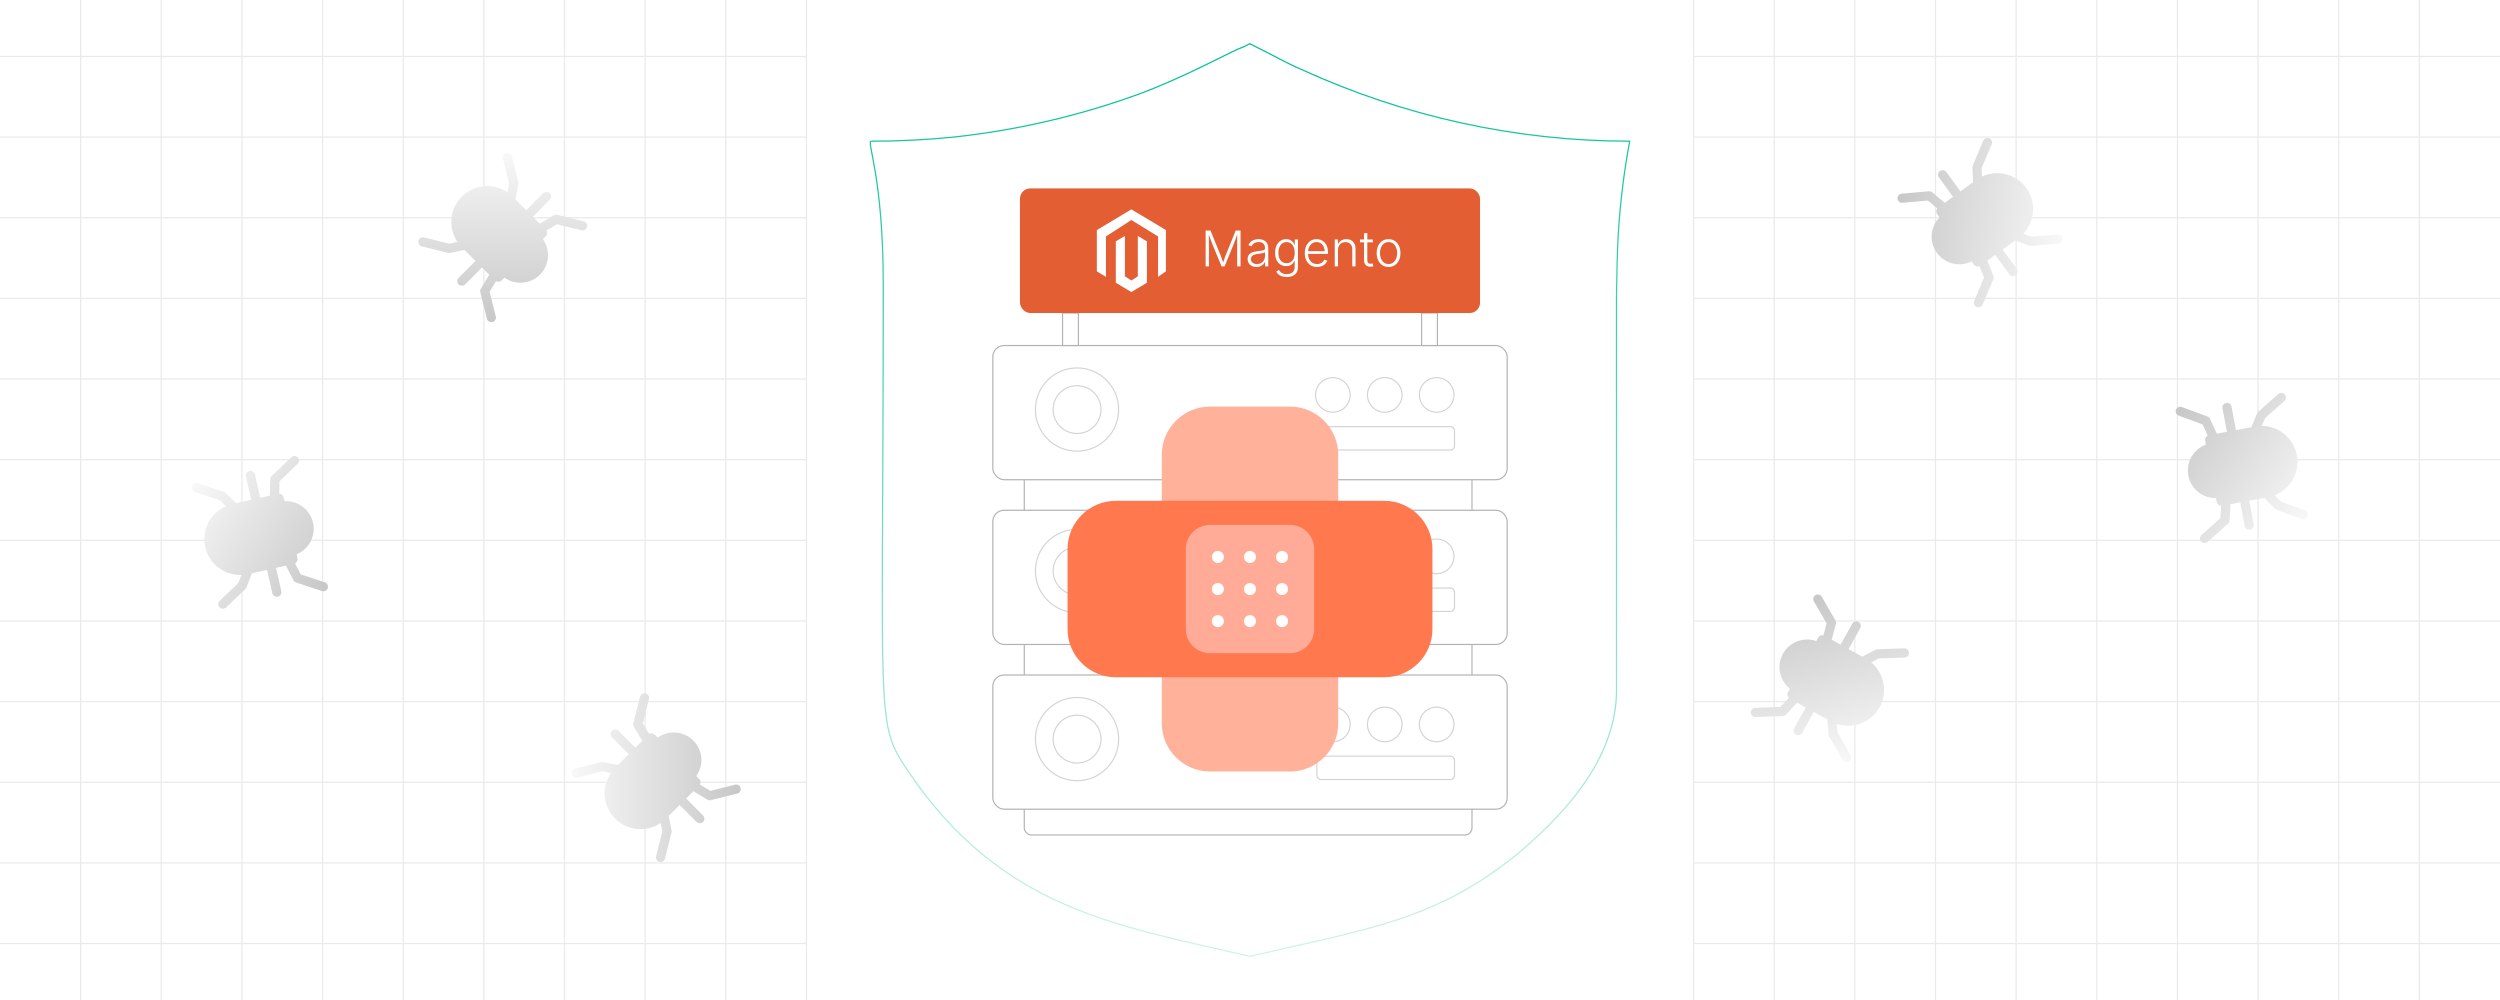 <?xml version="1.0" encoding="UTF-8"?><svg id="Layer_1" xmlns="http://www.w3.org/2000/svg" xmlns:xlink="http://www.w3.org/1999/xlink" viewBox="0 0 1000 400"><defs><clipPath id="clippath"><rect width="1000" height="400" fill="none" stroke-width="0"/></clipPath><linearGradient id="linear-gradient" x1="500.026" y1="382.787" x2="500.026" y2="17.185" gradientUnits="userSpaceOnUse"><stop offset="0" stop-color="#cef3ea"/><stop offset="1" stop-color="#00c193"/></linearGradient><filter id="drop-shadow-1" filterUnits="userSpaceOnUse"><feOffset dx="0" dy="4.676"/><feGaussianBlur result="blur" stdDeviation="3.741"/><feFlood flood-color="#333" flood-opacity=".09"/><feComposite in2="blur" operator="in"/><feComposite in="SourceGraphic"/></filter><filter id="drop-shadow-2" filterUnits="userSpaceOnUse"><feOffset dx="0" dy="4.676"/><feGaussianBlur result="blur-2" stdDeviation="3.741"/><feFlood flood-color="#333" flood-opacity=".09"/><feComposite in2="blur-2" operator="in"/><feComposite in="SourceGraphic"/></filter><linearGradient id="linear-gradient-2" x1="228.6" y1="311.082" x2="296.315" y2="311.082" gradientUnits="userSpaceOnUse"><stop offset="0" stop-color="#f8f8f8"/><stop offset="1" stop-color="#c7c7c7"/></linearGradient><linearGradient id="linear-gradient-3" x1="168.276" y1="95.463" x2="235.991" y2="95.463" gradientTransform="translate(296.568 -107.129) rotate(90)" xlink:href="#linear-gradient-2"/><linearGradient id="linear-gradient-4" x1="301.34" y1="207.335" x2="369.055" y2="207.335" gradientTransform="translate(-68.151 -140.493) rotate(32.249)" xlink:href="#linear-gradient-2"/><linearGradient id="linear-gradient-5" x1="143.611" y1="-466.399" x2="211.326" y2="-466.399" gradientTransform="translate(1039.868 -344.17) rotate(-171.017)" xlink:href="#linear-gradient-2"/><linearGradient id="linear-gradient-6" x1="29.665" y1="-551.806" x2="97.38" y2="-551.806" gradientTransform="translate(1259.596 -233.548) rotate(-145.676)" xlink:href="#linear-gradient-2"/><linearGradient id="linear-gradient-7" x1="191.528" y1="-674.535" x2="259.243" y2="-674.535" gradientTransform="translate(1442.099 302.382) rotate(-106.002)" xlink:href="#linear-gradient-2"/></defs><g clip-path="url(#clippath)"><polyline points="1000 377.415 967.74 377.415 935.48 377.415 903.23 377.415 870.97 377.415 838.71 377.415 806.45 377.415 774.19 377.415 741.94 377.415 709.68 377.415 677.42 377.415" fill="none" stroke="#eaeaea" stroke-miterlimit="10" stroke-width=".5"/><polyline points="322.58 377.415 290.32 377.415 258.06 377.415 225.81 377.415 193.55 377.415 161.29 377.415 129.03 377.415 96.77 377.415 64.52 377.415 32.26 377.415 0 377.415" fill="none" stroke="#eaeaea" stroke-miterlimit="10" stroke-width=".5"/><polyline points="1000 345.165 967.74 345.165 935.48 345.165 903.23 345.165 870.97 345.165 838.71 345.165 806.45 345.165 774.19 345.165 741.94 345.165 709.68 345.165 677.42 345.165" fill="none" stroke="#eaeaea" stroke-miterlimit="10" stroke-width=".5"/><polyline points="322.58 345.165 290.32 345.165 258.06 345.165 225.81 345.165 193.55 345.165 161.29 345.165 129.03 345.165 96.77 345.165 64.52 345.165 32.26 345.165 0 345.165" fill="none" stroke="#eaeaea" stroke-miterlimit="10" stroke-width=".5"/><polyline points="1000 312.905 967.74 312.905 935.48 312.905 903.23 312.905 870.97 312.905 838.71 312.905 806.45 312.905 774.19 312.905 741.94 312.905 709.68 312.905 677.42 312.905" fill="none" stroke="#eaeaea" stroke-miterlimit="10" stroke-width=".5"/><polyline points="322.58 312.905 290.32 312.905 258.06 312.905 225.81 312.905 193.55 312.905 161.29 312.905 129.03 312.905 96.77 312.905 64.52 312.905 32.26 312.905 0 312.905" fill="none" stroke="#eaeaea" stroke-miterlimit="10" stroke-width=".5"/><polyline points="1000 280.645 967.74 280.645 935.48 280.645 903.23 280.645 870.97 280.645 838.71 280.645 806.45 280.645 774.19 280.645 741.94 280.645 709.68 280.645 677.42 280.645" fill="none" stroke="#eaeaea" stroke-miterlimit="10" stroke-width=".5"/><polyline points="322.58 280.645 290.32 280.645 258.06 280.645 225.81 280.645 193.55 280.645 161.29 280.645 129.03 280.645 96.77 280.645 64.52 280.645 32.26 280.645 0 280.645" fill="none" stroke="#eaeaea" stroke-miterlimit="10" stroke-width=".5"/><polyline points="1000 248.385 967.74 248.385 935.48 248.385 903.23 248.385 870.97 248.385 838.71 248.385 806.45 248.385 774.19 248.385 741.94 248.385 709.68 248.385 677.42 248.385" fill="none" stroke="#eaeaea" stroke-miterlimit="10" stroke-width=".5"/><polyline points="322.58 248.385 290.32 248.385 258.06 248.385 225.81 248.385 193.55 248.385 161.29 248.385 129.03 248.385 96.77 248.385 64.52 248.385 32.26 248.385 0 248.385" fill="none" stroke="#eaeaea" stroke-miterlimit="10" stroke-width=".5"/><polyline points="1000 216.125 967.74 216.125 935.48 216.125 903.23 216.125 870.97 216.125 838.71 216.125 806.45 216.125 774.19 216.125 741.94 216.125 709.68 216.125 677.42 216.125" fill="none" stroke="#eaeaea" stroke-miterlimit="10" stroke-width=".5"/><polyline points="322.58 216.125 290.32 216.125 258.06 216.125 225.81 216.125 193.55 216.125 161.29 216.125 129.03 216.125 96.77 216.125 64.52 216.125 32.26 216.125 0 216.125" fill="none" stroke="#eaeaea" stroke-miterlimit="10" stroke-width=".5"/><polyline points="1000 183.875 967.74 183.875 935.48 183.875 903.23 183.875 870.97 183.875 838.71 183.875 806.45 183.875 774.19 183.875 741.94 183.875 709.68 183.875 677.42 183.875" fill="none" stroke="#eaeaea" stroke-miterlimit="10" stroke-width=".5"/><polyline points="322.58 183.875 290.32 183.875 258.06 183.875 225.81 183.875 193.55 183.875 161.29 183.875 129.03 183.875 96.77 183.875 64.52 183.875 32.26 183.875 0 183.875" fill="none" stroke="#eaeaea" stroke-miterlimit="10" stroke-width=".5"/><polyline points="1000 151.615 967.74 151.615 935.48 151.615 903.23 151.615 870.97 151.615 838.71 151.615 806.45 151.615 774.19 151.615 741.94 151.615 709.68 151.615 677.42 151.615" fill="none" stroke="#eaeaea" stroke-miterlimit="10" stroke-width=".5"/><polyline points="322.58 151.615 290.32 151.615 258.06 151.615 225.81 151.615 193.55 151.615 161.29 151.615 129.03 151.615 96.77 151.615 64.52 151.615 32.26 151.615 0 151.615" fill="none" stroke="#eaeaea" stroke-miterlimit="10" stroke-width=".5"/><polyline points="1000 119.355 967.74 119.355 935.48 119.355 903.23 119.355 870.97 119.355 838.71 119.355 806.45 119.355 774.19 119.355 741.94 119.355 709.68 119.355 677.42 119.355" fill="none" stroke="#eaeaea" stroke-miterlimit="10" stroke-width=".5"/><polyline points="322.58 119.355 290.32 119.355 258.06 119.355 225.81 119.355 193.55 119.355 161.29 119.355 129.03 119.355 96.77 119.355 64.52 119.355 32.26 119.355 0 119.355" fill="none" stroke="#eaeaea" stroke-miterlimit="10" stroke-width=".5"/><polyline points="1000 87.095 967.74 87.095 935.48 87.095 903.23 87.095 870.97 87.095 838.71 87.095 806.45 87.095 774.19 87.095 741.94 87.095 709.68 87.095 677.42 87.095" fill="none" stroke="#eaeaea" stroke-miterlimit="10" stroke-width=".5"/><polyline points="322.58 87.095 290.32 87.095 258.06 87.095 225.81 87.095 193.55 87.095 161.29 87.095 129.03 87.095 96.77 87.095 64.52 87.095 32.26 87.095 0 87.095" fill="none" stroke="#eaeaea" stroke-miterlimit="10" stroke-width=".5"/><polyline points="1000 54.835 967.74 54.835 935.48 54.835 903.23 54.835 870.97 54.835 838.71 54.835 806.45 54.835 774.19 54.835 741.94 54.835 709.68 54.835 677.42 54.835" fill="none" stroke="#eaeaea" stroke-miterlimit="10" stroke-width=".5"/><polyline points="322.58 54.835 290.32 54.835 258.06 54.835 225.81 54.835 193.55 54.835 161.29 54.835 129.03 54.835 96.77 54.835 64.52 54.835 32.26 54.835 0 54.835" fill="none" stroke="#eaeaea" stroke-miterlimit="10" stroke-width=".5"/><polyline points="1000 22.585 967.74 22.585 935.48 22.585 903.23 22.585 870.97 22.585 838.71 22.585 806.45 22.585 774.19 22.585 741.94 22.585 709.68 22.585 677.42 22.585" fill="none" stroke="#eaeaea" stroke-miterlimit="10" stroke-width=".5"/><polyline points="322.58 22.585 290.32 22.585 258.06 22.585 225.81 22.585 193.55 22.585 161.29 22.585 129.03 22.585 96.77 22.585 64.52 22.585 32.26 22.585 0 22.585" fill="none" stroke="#eaeaea" stroke-miterlimit="10" stroke-width=".5"/><path d="M322.58-9.675v419.35h354.84V-9.675h-354.84ZM580.65,119.355h-64.52v-32.26h64.52v32.26ZM419.35,87.095h64.52v32.26h-64.52v-32.26Z" fill="none" stroke="#eaeaea" stroke-miterlimit="10" stroke-width=".5"/><polyline points="967.74 699.995 967.74 667.745 967.74 635.485 967.74 603.225 967.74 570.965 967.74 538.705 967.74 506.455 967.74 474.195 967.74 441.935 967.74 409.675 967.74 377.415 967.74 345.165 967.74 312.905 967.74 280.645 967.74 248.385 967.74 216.125 967.74 183.875 967.74 151.615 967.74 119.355 967.74 87.095 967.74 54.835 967.74 22.585 967.74 -9.675 967.74 -41.935 967.74 -74.195 967.74 -106.455 967.74 -138.705 967.74 -170.965 967.74 -203.225 967.74 -235.485 967.74 -267.745 967.74 -300.005" fill="none" stroke="#eaeaea" stroke-miterlimit="10" stroke-width=".5"/><polyline points="935.48 699.995 935.48 667.745 935.48 635.485 935.48 603.225 935.48 570.965 935.48 538.705 935.48 506.455 935.48 474.195 935.48 441.935 935.48 409.675 935.48 377.415 935.48 345.165 935.48 312.905 935.48 280.645 935.48 248.385 935.48 216.125 935.48 183.875 935.48 151.615 935.48 119.355 935.48 87.095 935.48 54.835 935.48 22.585 935.48 -9.675 935.48 -41.935 935.48 -74.195 935.48 -106.455 935.48 -138.705 935.48 -170.965 935.48 -203.225 935.48 -235.485 935.48 -267.745 935.48 -300.005" fill="none" stroke="#eaeaea" stroke-miterlimit="10" stroke-width=".5"/><polyline points="903.23 699.995 903.23 667.745 903.23 635.485 903.23 603.225 903.23 570.965 903.23 538.705 903.23 506.455 903.23 474.195 903.23 441.935 903.23 409.675 903.23 377.415 903.23 345.165 903.23 312.905 903.23 280.645 903.23 248.385 903.23 216.125 903.23 183.875 903.23 151.615 903.23 119.355 903.23 87.095 903.23 54.835 903.23 22.585 903.23 -9.675 903.23 -41.935 903.23 -74.195 903.23 -106.455 903.23 -138.705 903.23 -170.965 903.23 -203.225 903.23 -235.485 903.23 -267.745 903.23 -300.005" fill="none" stroke="#eaeaea" stroke-miterlimit="10" stroke-width=".5"/><polyline points="870.97 699.995 870.97 667.745 870.97 635.485 870.97 603.225 870.97 570.965 870.97 538.705 870.97 506.455 870.97 474.195 870.97 441.935 870.97 409.675 870.97 377.415 870.97 345.165 870.97 312.905 870.97 280.645 870.97 248.385 870.97 216.125 870.97 183.875 870.97 151.615 870.97 119.355 870.97 87.095 870.97 54.835 870.97 22.585 870.97 -9.675 870.97 -41.935 870.97 -74.195 870.97 -106.455 870.97 -138.705 870.97 -170.965 870.97 -203.225 870.97 -235.485 870.97 -267.745 870.97 -300.005" fill="none" stroke="#eaeaea" stroke-miterlimit="10" stroke-width=".5"/><polyline points="838.71 699.995 838.71 667.745 838.71 635.485 838.71 603.225 838.71 570.965 838.71 538.705 838.71 506.455 838.71 474.195 838.71 441.935 838.71 409.675 838.71 377.415 838.71 345.165 838.71 312.905 838.71 280.645 838.71 248.385 838.71 216.125 838.71 183.875 838.71 151.615 838.71 119.355 838.71 87.095 838.71 54.835 838.71 22.585 838.71 -9.675 838.71 -41.935 838.71 -74.195 838.71 -106.455 838.71 -138.705 838.71 -170.965 838.71 -203.225 838.71 -235.485 838.71 -267.745 838.71 -300.005" fill="none" stroke="#eaeaea" stroke-miterlimit="10" stroke-width=".5"/><polyline points="806.45 699.995 806.45 667.745 806.45 635.485 806.45 603.225 806.45 570.965 806.45 538.705 806.45 506.455 806.45 474.195 806.45 441.935 806.45 409.675 806.45 377.415 806.45 345.165 806.45 312.905 806.45 280.645 806.45 248.385 806.45 216.125 806.45 183.875 806.45 151.615 806.45 119.355 806.45 87.095 806.45 54.835 806.45 22.585 806.45 -9.675 806.45 -41.935 806.45 -74.195 806.45 -106.455 806.45 -138.705 806.45 -170.965 806.45 -203.225 806.45 -235.485 806.45 -267.745 806.45 -300.005" fill="none" stroke="#eaeaea" stroke-miterlimit="10" stroke-width=".5"/><polyline points="774.19 699.995 774.19 667.745 774.19 635.485 774.19 603.225 774.19 570.965 774.19 538.705 774.19 506.455 774.19 474.195 774.19 441.935 774.19 409.675 774.19 377.415 774.19 345.165 774.19 312.905 774.19 280.645 774.19 248.385 774.19 216.125 774.19 183.875 774.19 151.615 774.19 119.355 774.19 87.095 774.19 54.835 774.19 22.585 774.19 -9.675 774.19 -41.935 774.19 -74.195 774.19 -106.455 774.19 -138.705 774.19 -170.965 774.19 -203.225 774.19 -235.485 774.19 -267.745 774.19 -300.005" fill="none" stroke="#eaeaea" stroke-miterlimit="10" stroke-width=".5"/><polyline points="741.94 699.995 741.94 667.745 741.94 635.485 741.94 603.225 741.94 570.965 741.94 538.705 741.94 506.455 741.94 474.195 741.94 441.935 741.94 409.675 741.94 377.415 741.94 345.165 741.94 312.905 741.94 280.645 741.94 248.385 741.94 216.125 741.94 183.875 741.94 151.615 741.94 119.355 741.94 87.095 741.94 54.835 741.94 22.585 741.94 -9.675 741.94 -41.935 741.94 -74.195 741.94 -106.455 741.94 -138.705 741.94 -170.965 741.94 -203.225 741.94 -235.485 741.94 -267.745 741.94 -300.005" fill="none" stroke="#eaeaea" stroke-miterlimit="10" stroke-width=".5"/><polyline points="709.68 699.995 709.68 667.745 709.68 635.485 709.68 603.225 709.68 570.965 709.68 538.705 709.68 506.455 709.68 474.195 709.68 441.935 709.68 409.675 709.68 377.415 709.68 345.165 709.68 312.905 709.68 280.645 709.68 248.385 709.68 216.125 709.68 183.875 709.68 151.615 709.68 119.355 709.68 87.095 709.68 54.835 709.68 22.585 709.68 -9.675 709.68 -41.935 709.68 -74.195 709.68 -106.455 709.68 -138.705 709.68 -170.965 709.68 -203.225 709.68 -235.485 709.68 -267.745 709.68 -300.005" fill="none" stroke="#eaeaea" stroke-miterlimit="10" stroke-width=".5"/><line x1="548.39" y1="119.355" x2="548.39" y2="87.095" fill="none" stroke="#eaeaea" stroke-miterlimit="10" stroke-width=".5"/><line x1="451.61" y1="119.355" x2="451.61" y2="87.095" fill="none" stroke="#eaeaea" stroke-miterlimit="10" stroke-width=".5"/><polyline points="290.32 699.995 290.32 667.745 290.32 635.485 290.32 603.225 290.32 570.965 290.32 538.705 290.32 506.455 290.32 474.195 290.32 441.935 290.32 409.675 290.32 377.415 290.32 345.165 290.32 312.905 290.32 280.645 290.32 248.385 290.32 216.125 290.32 183.875 290.32 151.615 290.32 119.355 290.32 87.095 290.32 54.835 290.32 22.585 290.32 -9.675 290.32 -41.935 290.32 -74.195 290.32 -106.455 290.32 -138.705 290.32 -170.965 290.32 -203.225 290.32 -235.485 290.32 -267.745 290.32 -300.005" fill="none" stroke="#eaeaea" stroke-miterlimit="10" stroke-width=".5"/><polyline points="258.06 699.995 258.06 667.745 258.06 635.485 258.06 603.225 258.06 570.965 258.06 538.705 258.06 506.455 258.06 474.195 258.06 441.935 258.06 409.675 258.06 377.415 258.06 345.165 258.06 312.905 258.06 280.645 258.06 248.385 258.06 216.125 258.06 183.875 258.06 151.615 258.06 119.355 258.06 87.095 258.06 54.835 258.06 22.585 258.06 -9.675 258.06 -41.935 258.06 -74.195 258.06 -106.455 258.06 -138.705 258.06 -170.965 258.06 -203.225 258.06 -235.485 258.06 -267.745 258.06 -300.005" fill="none" stroke="#eaeaea" stroke-miterlimit="10" stroke-width=".5"/><polyline points="225.81 699.995 225.81 667.745 225.81 635.485 225.81 603.225 225.81 570.965 225.81 538.705 225.81 506.455 225.81 474.195 225.81 441.935 225.81 409.675 225.81 377.415 225.81 345.165 225.81 312.905 225.81 280.645 225.81 248.385 225.81 216.125 225.81 183.875 225.81 151.615 225.81 119.355 225.81 87.095 225.81 54.835 225.81 22.585 225.81 -9.675 225.81 -41.935 225.81 -74.195 225.81 -106.455 225.81 -138.705 225.81 -170.965 225.81 -203.225 225.81 -235.485 225.81 -267.745 225.81 -300.005" fill="none" stroke="#eaeaea" stroke-miterlimit="10" stroke-width=".5"/><polyline points="193.55 699.995 193.55 667.745 193.55 635.485 193.55 603.225 193.55 570.965 193.55 538.705 193.55 506.455 193.55 474.195 193.55 441.935 193.55 409.675 193.55 377.415 193.55 345.165 193.55 312.905 193.55 280.645 193.55 248.385 193.55 216.125 193.55 183.875 193.55 151.615 193.55 119.355 193.55 87.095 193.55 54.835 193.55 22.585 193.55 -9.675 193.55 -41.935 193.55 -74.195 193.55 -106.455 193.55 -138.705 193.55 -170.965 193.55 -203.225 193.55 -235.485 193.55 -267.745 193.55 -300.005" fill="none" stroke="#eaeaea" stroke-miterlimit="10" stroke-width=".5"/><polyline points="161.29 699.995 161.29 667.745 161.29 635.485 161.29 603.225 161.29 570.965 161.29 538.705 161.29 506.455 161.29 474.195 161.29 441.935 161.29 409.675 161.29 377.415 161.29 345.165 161.29 312.905 161.29 280.645 161.29 248.385 161.29 216.125 161.29 183.875 161.29 151.615 161.29 119.355 161.29 87.095 161.29 54.835 161.29 22.585 161.29 -9.675 161.29 -41.935 161.29 -74.195 161.29 -106.455 161.29 -138.705 161.29 -170.965 161.29 -203.225 161.29 -235.485 161.29 -267.745 161.29 -300.005" fill="none" stroke="#eaeaea" stroke-miterlimit="10" stroke-width=".5"/><polyline points="129.03 699.995 129.03 667.745 129.03 635.485 129.03 603.225 129.03 570.965 129.03 538.705 129.03 506.455 129.03 474.195 129.03 441.935 129.03 409.675 129.03 377.415 129.03 345.165 129.03 312.905 129.03 280.645 129.03 248.385 129.03 216.125 129.03 183.875 129.03 151.615 129.03 119.355 129.03 87.095 129.03 54.835 129.03 22.585 129.03 -9.675 129.03 -41.935 129.03 -74.195 129.03 -106.455 129.03 -138.705 129.03 -170.965 129.03 -203.225 129.03 -235.485 129.03 -267.745 129.03 -300.005" fill="none" stroke="#eaeaea" stroke-miterlimit="10" stroke-width=".5"/><polyline points="96.77 699.995 96.77 667.745 96.77 635.485 96.77 603.225 96.77 570.965 96.77 538.705 96.77 506.455 96.77 474.195 96.77 441.935 96.77 409.675 96.77 377.415 96.77 345.165 96.77 312.905 96.77 280.645 96.77 248.385 96.77 216.125 96.77 183.875 96.77 151.615 96.77 119.355 96.77 87.095 96.77 54.835 96.77 22.585 96.77 -9.675 96.77 -41.935 96.77 -74.195 96.77 -106.455 96.77 -138.705 96.77 -170.965 96.77 -203.225 96.77 -235.485 96.77 -267.745 96.77 -300.005" fill="none" stroke="#eaeaea" stroke-miterlimit="10" stroke-width=".5"/><polyline points="64.52 699.995 64.52 667.745 64.52 635.485 64.52 603.225 64.52 570.965 64.52 538.705 64.52 506.455 64.52 474.195 64.52 441.935 64.52 409.675 64.52 377.415 64.52 345.165 64.52 312.905 64.52 280.645 64.52 248.385 64.52 216.125 64.52 183.875 64.52 151.615 64.52 119.355 64.52 87.095 64.52 54.835 64.52 22.585 64.52 -9.675 64.52 -41.935 64.52 -74.195 64.52 -106.455 64.52 -138.705 64.52 -170.965 64.52 -203.225 64.52 -235.485 64.52 -267.745 64.52 -300.005" fill="none" stroke="#eaeaea" stroke-miterlimit="10" stroke-width=".5"/><polyline points="32.26 699.995 32.26 667.745 32.26 635.485 32.26 603.225 32.26 570.965 32.26 538.705 32.26 506.455 32.26 474.195 32.26 441.935 32.26 409.675 32.26 377.415 32.26 345.165 32.26 312.905 32.26 280.645 32.26 248.385 32.26 216.125 32.26 183.875 32.26 151.615 32.26 119.355 32.26 87.095 32.26 54.835 32.26 22.585 32.26 -9.675 32.26 -41.935 32.26 -74.195 32.26 -106.455 32.26 -138.705 32.26 -170.965 32.26 -203.225 32.26 -235.485 32.26 -267.745 32.26 -300.005" fill="none" stroke="#eaeaea" stroke-miterlimit="10" stroke-width=".5"/></g><path d="M647.286,93.877c.791-12.541,2.271-25.035,4.591-37.398-45.388-.001-90.133-9.851-131.247-28.677-.646-.296-1.31-.546-1.955-.847-4.072-1.898-8.057-4.002-12.053-6.077-2.217-1.154-4.482-2.2-6.674-3.408-.718.396-1.46.742-2.182,1.133-5.693,1.992-17.513,9.058-36.022,16.623-1.368.532-2.716,1.116-4.092,1.628-.412.161-.859.32-1.276.481-24.119,8.859-49.287,14.739-74.949,17.505-10.285,1.02-21.214,1.64-32.919,1.64-2.053,0,4.79,14.176,4.79,57.095,0,176.958-3.324,175.1,9.777,194.653,37.444,55.727,83.981,61.984,136.873,74.302,46.439-10.852,75.085-14.274,108.423-42.137,20.336-17.402,38.227-38.813,38.227-64.428V117.854c.129-9.563.344-17.305.689-23.977Z" fill="#fff" stroke="url(#linear-gradient)" stroke-miterlimit="10" stroke-width=".5"/><g filter="url(#drop-shadow-1)"><g id="HOSTING"><rect x="409.705" y="169.618" width="179.088" height="159.696" rx="2.81" ry="2.81" fill="#fff" stroke="#b2b2b2" stroke-miterlimit="10" stroke-width=".468"/><rect x="397.13" y="133.534" width="205.74" height="53.679" rx="4.508" ry="4.508" fill="#fff" stroke="#b2b2b2" stroke-miterlimit="10" stroke-width=".468"/><rect x="397.13" y="199.427" width="205.74" height="53.679" rx="4.508" ry="4.508" fill="#fff" stroke="#b2b2b2" stroke-miterlimit="10" stroke-width=".468"/><rect x="397.13" y="265.321" width="205.74" height="53.679" rx="4.508" ry="4.508" fill="#fff" stroke="#b2b2b2" stroke-miterlimit="10" stroke-width=".468"/></g><g opacity=".57"><path d="M430.827,142.498c-9.215,0-16.665,7.45-16.665,16.665,0,9.18,7.45,16.63,16.665,16.63,9.18,0,16.63-7.45,16.63-16.63,0-9.215-7.45-16.665-16.63-16.665ZM430.827,168.732c-5.296,0-9.568-4.308-9.568-9.569,0-5.296,4.272-9.569,9.568-9.569s9.568,4.273,9.568,9.569c0,5.261-4.272,9.569-9.568,9.569Z" fill="#fff" stroke="#b2b2b2" stroke-miterlimit="10" stroke-width=".468"/><rect x="526.742" y="165.985" width="55.059" height="9.347" rx="1.585" ry="1.585" fill="#fff" stroke="#b2b2b2" stroke-miterlimit="10" stroke-width=".468"/><circle cx="574.662" cy="153.29" r="6.92" fill="#fff" stroke="#b2b2b2" stroke-miterlimit="10" stroke-width=".468"/><circle cx="553.902" cy="153.29" r="6.92" fill="#fff" stroke="#b2b2b2" stroke-miterlimit="10" stroke-width=".468"/><circle cx="533.142" cy="153.29" r="6.92" fill="#fff" stroke="#b2b2b2" stroke-miterlimit="10" stroke-width=".468"/></g><g opacity=".57"><path d="M430.827,207.065c-9.215,0-16.665,7.45-16.665,16.665,0,9.18,7.45,16.63,16.665,16.63,9.18,0,16.63-7.45,16.63-16.63,0-9.215-7.45-16.665-16.63-16.665ZM430.827,233.299c-5.296,0-9.568-4.308-9.568-9.569,0-5.296,4.272-9.569,9.568-9.569s9.568,4.273,9.568,9.569c0,5.261-4.272,9.569-9.568,9.569Z" fill="#fff" stroke="#b2b2b2" stroke-miterlimit="10" stroke-width=".468"/><rect x="526.742" y="230.551" width="55.059" height="9.347" rx="1.585" ry="1.585" fill="#fff" stroke="#b2b2b2" stroke-miterlimit="10" stroke-width=".468"/><circle cx="574.662" cy="217.856" r="6.92" fill="#fff" stroke="#b2b2b2" stroke-miterlimit="10" stroke-width=".468"/><circle cx="553.902" cy="217.856" r="6.92" fill="#fff" stroke="#b2b2b2" stroke-miterlimit="10" stroke-width=".468"/><circle cx="533.142" cy="217.856" r="6.92" fill="#fff" stroke="#b2b2b2" stroke-miterlimit="10" stroke-width=".468"/></g><g opacity=".57"><path d="M430.827,274.306c-9.215,0-16.665,7.45-16.665,16.665,0,9.18,7.45,16.63,16.665,16.63,9.18,0,16.63-7.45,16.63-16.63,0-9.215-7.45-16.665-16.63-16.665ZM430.827,300.539c-5.296,0-9.568-4.308-9.568-9.569,0-5.296,4.272-9.569,9.568-9.569s9.568,4.273,9.568,9.569c0,5.261-4.272,9.569-9.568,9.569Z" fill="#fff" stroke="#b2b2b2" stroke-miterlimit="10" stroke-width=".468"/><rect x="526.742" y="297.792" width="55.059" height="9.347" rx="1.585" ry="1.585" fill="#fff" stroke="#b2b2b2" stroke-miterlimit="10" stroke-width=".468"/><circle cx="574.662" cy="285.097" r="6.92" fill="#fff" stroke="#b2b2b2" stroke-miterlimit="10" stroke-width=".468"/><circle cx="553.902" cy="285.097" r="6.92" fill="#fff" stroke="#b2b2b2" stroke-miterlimit="10" stroke-width=".468"/><circle cx="533.142" cy="285.097" r="6.92" fill="#fff" stroke="#b2b2b2" stroke-miterlimit="10" stroke-width=".468"/></g><rect x="425.027" y="120.524" width="6.328" height="13.011" fill="#fff" stroke="#b2b2b2" stroke-miterlimit="10" stroke-width=".468"/><rect x="568.645" y="120.524" width="6.328" height="13.011" fill="#fff" stroke="#b2b2b2" stroke-miterlimit="10" stroke-width=".468"/><rect x="407.983" y="70.686" width="184.034" height="49.838" rx="4.108" ry="4.108" fill="#e45e34" stroke-width="0"/><g id="LOGO"><polygon points="466.355 87.339 466.355 103.879 463.224 106.061 463.224 89.901 452.547 83.318 442.38 89.901 442.38 106.061 438.738 103.879 438.738 87.339 452.547 79.069 466.355 87.339" fill="#fff" stroke-width="0"/><polygon points="458.768 91.873 458.768 108.413 456.249 109.922 452.547 112.14 448.841 109.922 446.325 108.413 446.325 91.873 449.967 89.691 449.967 105.852 452.547 107.521 455.126 105.852 455.126 89.691 458.768 91.873" fill="#fff" stroke-width="0"/></g><path d="M482.255,101.886v-14.346h1.945l4.005,9.84c.09.212.185.461.284.746.1.286.206.591.318.915s.22.646.322.967c.103.321.199.626.289.915h-.347c.09-.275.186-.571.289-.886.103-.314.21-.636.322-.963s.22-.637.323-.929c.103-.292.199-.548.289-.766l3.977-9.84h1.945v14.346h-1.348v-10.042c0-.34.004-.695.014-1.064.01-.368.018-.739.024-1.111.006-.372.009-.738.009-1.098h.154c-.128.385-.262.774-.4,1.17-.138.395-.272.778-.404,1.15-.131.372-.258.721-.38,1.045-.122.323-.231.604-.327.842l-3.726,9.108h-1.204l-3.755-9.108c-.096-.237-.204-.514-.323-.828s-.244-.656-.375-1.025c-.131-.369-.266-.752-.404-1.15-.138-.397-.281-.799-.428-1.203h.164c.006.327.013.674.019,1.04.006.365.013.736.02,1.111.006.376.011.738.014,1.088.003.351.005.673.005.968v9.108h-1.309Z" fill="#fff" stroke-width="0"/><path d="M502.59,102.126c-.654,0-1.25-.125-1.786-.375-.536-.25-.963-.619-1.28-1.107-.318-.487-.477-1.078-.477-1.771,0-.532.099-.98.298-1.343.199-.363.484-.661.857-.896.372-.234.81-.419,1.313-.554s1.061-.241,1.672-.317c.596-.077,1.104-.144,1.521-.198.416-.054.736-.143.957-.265.221-.121.332-.317.332-.587v-.25c0-.481-.098-.896-.293-1.242-.197-.347-.482-.613-.857-.8-.375-.186-.832-.279-1.371-.279-.508,0-.953.079-1.34.236-.385.157-.703.362-.957.616s-.445.531-.573.833l-1.251-.424c.237-.584.571-1.053,1.001-1.405.43-.354.916-.611,1.455-.775s1.084-.245,1.637-.245c.424,0,.859.056,1.309.168s.867.302,1.252.568.697.632.934,1.098c.238.465.357,1.054.357,1.767v7.308h-1.281v-1.704h-.096c-.154.327-.383.641-.684.938-.303.299-.674.541-1.113.728-.439.186-.951.278-1.535.278ZM502.783,100.962c.654,0,1.223-.145,1.703-.434.482-.289.854-.678,1.117-1.165.264-.488.395-1.023.395-1.608v-1.53c-.096.09-.254.17-.471.24-.219.071-.469.132-.748.184-.277.051-.559.096-.842.135-.281.038-.529.07-.74.096-.598.071-1.109.187-1.537.347-.426.161-.75.379-.972.655-.222.275-.333.625-.333,1.049,0,.431.106.796.318,1.098s.5.533.867.693c.365.16.779.241,1.242.241Z" fill="#fff" stroke-width="0"/><path d="M514.712,106.141c-.732,0-1.376-.095-1.931-.284-.556-.189-1.022-.448-1.401-.775s-.674-.702-.886-1.126l1.079-.655c.153.276.36.544.62.805.261.26.596.472,1.007.635.41.164.914.246,1.512.246.949,0,1.714-.236,2.291-.708.578-.472.866-1.202.866-2.19v-2.417h-.125c-.141.334-.348.663-.621.987-.272.324-.627.591-1.063.799-.437.209-.976.313-1.617.313-.854,0-1.613-.212-2.277-.636s-1.186-1.03-1.564-1.819c-.379-.79-.568-1.733-.568-2.831s.187-2.059.559-2.884c.372-.824.892-1.468,1.56-1.931.668-.462,1.441-.692,2.32-.692.655,0,1.2.115,1.637.346.437.231.788.519,1.055.862.266.344.47.679.611,1.006h.135v-2.07h1.271v11.024c0,.911-.192,1.662-.577,2.253-.386.591-.915,1.028-1.589,1.314-.674.285-1.441.429-2.301.429ZM514.635,100.596c.687,0,1.272-.165,1.757-.496.484-.33.855-.806,1.112-1.425s.385-1.359.385-2.22c0-.834-.127-1.574-.38-2.219-.254-.646-.621-1.152-1.103-1.521s-1.072-.554-1.771-.554c-.706,0-1.304.191-1.791.573-.488.382-.858.896-1.112,1.545-.253.648-.38,1.374-.38,2.176,0,.815.128,1.534.385,2.157.257.622.629,1.108,1.117,1.459.487.35,1.081.524,1.781.524Z" fill="#fff" stroke-width="0"/><path d="M526.833,102.117c-1.008,0-1.879-.236-2.614-.708-.734-.472-1.303-1.125-1.704-1.959-.401-.835-.602-1.794-.602-2.879s.197-2.048.592-2.889c.396-.841.947-1.502,1.656-1.983s1.532-.722,2.47-.722c.591,0,1.158.107,1.704.322s1.037.542,1.474.981c.437.44.779.997,1.03,1.671.25.674.375,1.467.375,2.378v.568h-8.443v-1.127h7.74l-.597.424c0-.771-.132-1.46-.395-2.07-.264-.609-.639-1.091-1.127-1.443-.487-.354-1.075-.53-1.762-.53-.681,0-1.275.18-1.786.539-.51.36-.908.835-1.193,1.426-.286.59-.429,1.238-.429,1.944v.674c0,.841.147,1.578.442,2.21.296.632.715,1.123,1.257,1.473.542.351,1.183.525,1.921.525.501,0,.942-.08,1.324-.241.382-.16.702-.373.963-.64.26-.267.453-.557.582-.872l1.242.396c-.167.449-.435.866-.804,1.251-.369.386-.833.695-1.392.93s-1.2.352-1.926.352Z" fill="#fff" stroke-width="0"/><path d="M535.21,95.175v6.711h-1.31v-10.765h1.261l.01,2.514h-.202c.296-.938.759-1.614,1.392-2.032.632-.417,1.355-.625,2.171-.625.731,0,1.372.152,1.921.457s.979.749,1.29,1.333c.312.585.467,1.304.467,2.157v6.961h-1.3v-6.865c0-.879-.247-1.574-.741-2.084-.494-.511-1.155-.766-1.983-.766-.564,0-1.071.12-1.521.361-.45.24-.805.587-1.064,1.04-.26.452-.39.986-.39,1.603Z" fill="#fff" stroke-width="0"/><path d="M549.142,91.121v1.137h-5.122v-1.137h5.122ZM545.617,88.56h1.31v10.783c0,.533.119.925.356,1.175s.6.35,1.088.299c.09,0,.2-.012.332-.034s.255-.046.371-.072l.27,1.127c-.142.045-.297.08-.467.105-.171.025-.342.042-.516.048-.86.059-1.532-.146-2.017-.611-.485-.465-.728-1.115-.728-1.949v-10.87Z" fill="#fff" stroke-width="0"/><path d="M555.42,102.117c-.938,0-1.763-.236-2.475-.708-.713-.472-1.271-1.127-1.676-1.964-.404-.838-.606-1.799-.606-2.884,0-1.104.202-2.075.606-2.913.404-.837.963-1.492,1.676-1.964.712-.472,1.537-.707,2.475-.707.93,0,1.753.235,2.469.707s1.276,1.127,1.681,1.964c.404.838.606,1.809.606,2.913,0,1.085-.201,2.046-.602,2.884-.401.837-.96,1.492-1.676,1.964s-1.542.708-2.479.708ZM555.42,100.933c.737,0,1.363-.199,1.877-.597.514-.398.903-.928,1.17-1.589s.399-1.39.399-2.186c0-.803-.135-1.536-.404-2.2s-.661-1.197-1.175-1.599c-.514-.4-1.136-.602-1.867-.602-.732,0-1.354.201-1.863.602-.511.401-.9.935-1.17,1.599s-.404,1.397-.404,2.2c0,.796.133,1.524.399,2.186s.654,1.19,1.165,1.589c.51.397,1.135.597,1.873.597Z" fill="#fff" stroke-width="0"/><g filter="url(#drop-shadow-2)"><path d="M516.039,153.29l-9.623 0h-0s-22.455 0-22.455 0c-10.586 0-19.247,8.661-19.247,19.247l0,76.186 0,22.455v0s0,8.821 0,8.821c0,10.586,8.661,19.247,19.247,19.247l22.454-0.0 0.0 0,9.623-0c10.586-0,19.247-8.661,19.247-19.247l-0-107.462c0-10.586-8.661-19.247-19.246-19.247Z" fill="#ffb199" stroke-width="0"/><path d="M553.731,190.981l-9.623 0h-0s-97.838 0-97.838 0c-10.586 0-19.247,8.661-19.247,19.247l0,32.078c0,10.586,8.661,19.247,19.247,19.247l97.838-0h0s0,0,0,0l9.623-0c10.586-0,19.247-8.661,19.247-19.247l-0-32.078c-0-10.586-8.661-19.247-19.247-19.247Z" fill="#ff784e" stroke-width="0"/><path d="M516.039,200.605l-9.623 0-22.455 0c-5.293,0-9.623,4.33-9.623,9.623l0,32.078c0,5.293,4.331,9.623,9.623,9.623l22.455-0v0l9.623-0c5.293,0,9.623-4.33,9.623-9.623l-0-32.078c0-5.293-4.33-9.623-9.623-9.623Z" fill="#ffab97" stroke-width="0"/><circle cx="487.169" cy="213.436" r="2.406" fill="#fff" stroke-width="0"/><circle cx="500" cy="213.436" r="2.406" fill="#fff" stroke-width="0"/><circle cx="512.831" cy="213.436" r="2.406" fill="#fff" stroke-width="0"/><circle cx="487.169" cy="226.267" r="2.406" fill="#fff" stroke-width="0"/><circle cx="500" cy="226.267" r="2.406" fill="#fff" stroke-width="0"/><circle cx="512.831" cy="226.267" r="2.406" fill="#fff" stroke-width="0"/><circle cx="487.169" cy="239.098" r="2.406" fill="#fff" stroke-width="0"/><circle cx="500" cy="239.098" r="2.406" fill="#fff" stroke-width="0"/><circle cx="512.831" cy="239.098" r="2.406" fill="#fff" stroke-width="0"/></g></g><path d="M296.196,314.994c-.359-.951-1.422-1.432-2.373-1.072l-9.661,2.422-4.224-2.535c.414-.706.325-1.625-.28-2.231l-1.152-1.152c3.074-4.315,2.679-10.341-1.192-14.212s-9.897-4.266-14.212-1.192l-1.152-1.152c-.619-.619-1.567-.702-2.278-.255l-2.526-4.21,2.357-9.596c.044-.117.077-.239.096-.363.159-1.004-.527-1.947-1.532-2.106s-1.947.527-2.106,1.532l-2.604,10.416c-.122.478-.047.984.208,1.406l3.359,5.599-2.786,2.786-6.77-6.77c-.719-.719-1.885-.719-2.604,0s-.719,1.885,0,2.604l6.77,6.77-4.344,4.344-5.968-1.193c-.271-.057-.551-.053-.82.013l-10.416,2.604c-.985.252-1.58,1.254-1.328,2.239.252.985,1.254,1.58,2.239,1.328l9.999-2.5,3.47.688c-3.823,5.594-3.259,13.285,1.699,18.256,4.954,4.941,12.61,5.518,18.199,1.738l.664,3.35-2.5,9.999c-.252.985.343,1.988,1.328,2.239.985.252,1.988-.343,2.239-1.328l2.604-10.416c.066-.269.07-.549.013-.82l-1.167-5.833,4.398-4.398,6.77,6.77c.719.719,1.885.719,2.604,0s.719-1.885,0-2.604l-6.77-6.77,2.89-2.89,5.599,3.359c.422.255.928.33,1.406.208l10.416-2.604c.124-.02.246-.052.363-.096.951-.359,1.432-1.422,1.072-2.373Z" fill="url(#linear-gradient-2)" stroke-width="0"/><path d="M197.192,128.743c.951-.359,1.432-1.422,1.072-2.373l-2.422-9.661,2.535-4.224c.706.414,1.625.325,2.231-.28l1.152-1.152c4.315,3.074,10.341,2.679,14.212-1.192s4.266-9.897,1.192-14.212l1.152-1.152c.619-.619.702-1.567.255-2.278l4.21-2.526,9.596,2.357c.117.044.239.077.363.096,1.004.159,1.947-.527,2.106-1.532s-.527-1.947-1.532-2.106l-10.416-2.604c-.478-.122-.984-.047-1.406.208l-5.599,3.359-2.786-2.786,6.77-6.77c.719-.719.719-1.885,0-2.604s-1.885-.719-2.604,0l-6.77,6.77-4.344-4.344,1.193-5.968c.057-.271.053-.551-.013-.82l-2.604-10.416c-.252-.985-1.254-1.58-2.239-1.328-.985.252-1.58,1.254-1.328,2.239l2.5,9.999-.688,3.47c-5.594-3.823-13.285-3.259-18.256,1.699-4.941,4.954-5.518,12.61-1.738,18.199l-3.35.664-9.999-2.5c-.985-.252-1.988.343-2.239,1.328-.252.985.343,1.988,1.328,2.239l10.416,2.604c.269.066.549.07.82.013l5.833-1.167,4.398,4.398-6.77,6.77c-.719.719-.719,1.885,0,2.604s1.885.719,2.604,0l6.77-6.77,2.89,2.89-3.359,5.599c-.255.422-.33.928-.208,1.406l2.604,10.416c.02.124.052.246.096.363.359.951,1.422,1.432,2.373,1.072Z" fill="url(#linear-gradient-3)" stroke-width="0"/><path d="M131.147,235.032c.204-.996-.438-1.969-1.435-2.173l-9.463-3.107-2.22-4.398c.727-.376,1.142-1.201.953-2.036l-.359-1.589c4.902-2.008,7.784-7.317,6.576-12.656s-6.094-8.889-11.383-8.592l-.359-1.589c-.193-.854-.951-1.43-1.79-1.432l.11-4.909,7.113-6.858c.1-.076.192-.161.275-.256.67-.765.593-1.928-.172-2.598s-1.928-.593-2.598.172l-7.76,7.42c-.358.339-.565.808-.574,1.3l-.146,6.527-3.843.87-2.113-9.339c-.224-.992-1.21-1.614-2.202-1.39s-1.614,1.21-1.39,2.202l2.113,9.339-5.992,1.356-4.41-4.194c-.198-.193-.438-.339-.701-.427l-10.199-3.356c-.967-.313-2.005.218-2.318,1.185-.313.967.218,2.005,1.185,2.318l9.791,3.222,2.568,2.434c-6.218,2.691-9.845,9.497-8.305,16.346,1.553,6.822,7.72,11.396,14.464,11.181l-1.226,3.187-7.45,7.123c-.738.699-.771,1.864-.072,2.603.699.738,1.864.771,2.603.072l7.76-7.42c.199-.192.353-.427.449-.687l2.126-5.555,6.067-1.373,2.113,9.339c.224.992,1.21,1.614,2.202,1.39s1.614-1.21,1.39-2.202l-2.113-9.339,3.987-.902,2.942,5.828c.221.441.609.774,1.078.927l10.199,3.356c.115.05.235.087.358.112.996.204,1.969-.438,2.173-1.435Z" fill="url(#linear-gradient-4)" stroke-width="0"/><path d="M759.042,79.669c.206.996,1.181,1.636,2.176,1.43l9.92-.884,3.777,3.163c-.519.632-.575,1.554-.071,2.247l.958,1.317c-3.71,3.782-4.26,9.796-1.042,14.224s9.11,5.759,13.852,3.396l.958,1.317c.515.708,1.438.938,2.21.608l1.838,4.553-3.826,9.11c-.062.109-.113.224-.152.344-.313.967.217,2.006,1.184,2.319s2.006-.217,2.319-1.184l4.198-9.882c.195-.453.2-.965.014-1.421l-2.444-6.054,3.187-2.317,5.63,7.744c.598.823,1.75,1.005,2.572.407s1.005-1.75.407-2.572l-5.63-7.744,4.969-3.613,5.708,2.111c.259.099.536.138.812.115l10.695-.946c1.012-.095,1.756-.992,1.661-2.005-.095-1.012-.992-1.756-2.005-1.661l-10.267.908-3.32-1.221c4.649-4.928,5.293-12.614,1.172-18.297-4.121-5.654-11.594-7.42-17.704-4.559l-.133-3.412,4.03-9.486c.402-.934-.028-2.017-.962-2.419-.934-.402-2.017.028-2.419.962l-4.198,9.882c-.107.255-.155.532-.141.808l.242,5.943-5.031,3.658-5.63-7.744c-.598-.823-1.75-1.005-2.572-.407s-1.005,1.75-.407,2.572l5.63,7.744-3.306,2.404-5.005-4.192c-.377-.318-.866-.471-1.356-.425l-10.695.946c-.126-0-.251.013-.374.038-.996.206-1.636,1.181-1.43,2.176Z" fill="url(#linear-gradient-5)" stroke-width="0"/><path d="M870.333,164.098c-.24.988.367,1.984,1.355,2.224l9.344,3.447,2.06,4.475c-.74.349-1.185,1.159-1.026,2l.302,1.601c-4.972,1.83-8.043,7.03-7.029,12.409s5.768,9.104,11.065,8.998l.302,1.601c.162.86.899,1.463,1.737,1.496l-.288,4.902-7.357,6.596c-.103.072-.198.154-.284.246-.697.74-.663,1.905.077,2.603s1.905.663,2.603-.077l8.024-7.134c.37-.326.593-.787.621-1.279l.383-6.518,3.872-.73,1.774,9.409c.188.999,1.151,1.657,2.151,1.468s1.657-1.151,1.468-2.151l-1.774-9.409,6.037-1.138,4.255,4.351c.191.2.425.355.685.452l10.071,3.723c.955.347,2.012-.145,2.36-1.101.347-.955-.145-2.012-1.101-2.36l-9.668-3.574-2.478-2.525c6.311-2.464,10.183-9.134,8.891-16.035-1.305-6.874-7.303-11.668-14.05-11.697l1.34-3.141,7.703-6.849c.763-.672.837-1.835.166-2.598-.672-.763-1.835-.837-2.598-.166l-8.024,7.134c-.206.185-.368.414-.473.67l-2.325,5.475-6.113,1.152-1.774-9.409c-.188-.999-1.151-1.657-2.151-1.468s-1.657,1.151-1.468,2.151l1.774,9.409-4.017.757-2.73-5.931c-.205-.448-.581-.796-1.044-.965l-10.071-3.723c-.113-.054-.232-.096-.354-.125-.988-.24-1.984.367-2.224,1.355Z" fill="url(#linear-gradient-6)" stroke-width="0"/><path d="M726.028,238.164c-.816.607-.984,1.761-.377,2.577l4.991,8.619-1.272,4.76c-.792-.204-1.652.136-2.067.884l-.79,1.425c-4.995-1.766-10.679.276-13.333,5.063s-1.372,10.69,2.772,13.99l-.79,1.425c-.424.765-.242,1.7.382,2.26l-3.351,3.589-9.874.38c-.125-.01-.251-.008-.375.008-1.009.124-1.727,1.043-1.602,2.053s1.043,1.727,2.053,1.602l10.73-.368c.493-.015.959-.227,1.294-.588l4.456-4.772,3.446,1.91-4.642,8.374c-.493.889-.172,2.01.718,2.503s2.01.172,2.503-.718l4.642-8.374,5.374,2.978.498,6.065c.019.276.101.545.239.785l5.374,9.295c.514.877,1.641,1.173,2.519.659.877-.514,1.173-1.641.659-2.519l-5.159-8.923-.295-3.525c6.431,2.133,13.669-.53,17.08-6.665,3.384-6.124,1.828-13.643-3.346-17.973l3.037-1.562,10.301-.353c1.016-.03,1.816-.878,1.787-1.894-.03-1.016-.878-1.816-1.894-1.787l-10.73.368c-.277.011-.547.084-.792.214l-5.285,2.729-5.44-3.015,4.642-8.374c.493-.889.172-2.01-.718-2.503s-2.01-.172-2.503.718l-4.642,8.374-3.575-1.982,1.686-6.308c.129-.476.061-.983-.187-1.409l-5.374-9.295c-.053-.114-.117-.222-.192-.322-.607-.816-1.761-.984-2.577-.377Z" fill="url(#linear-gradient-7)" stroke-width="0"/></svg>